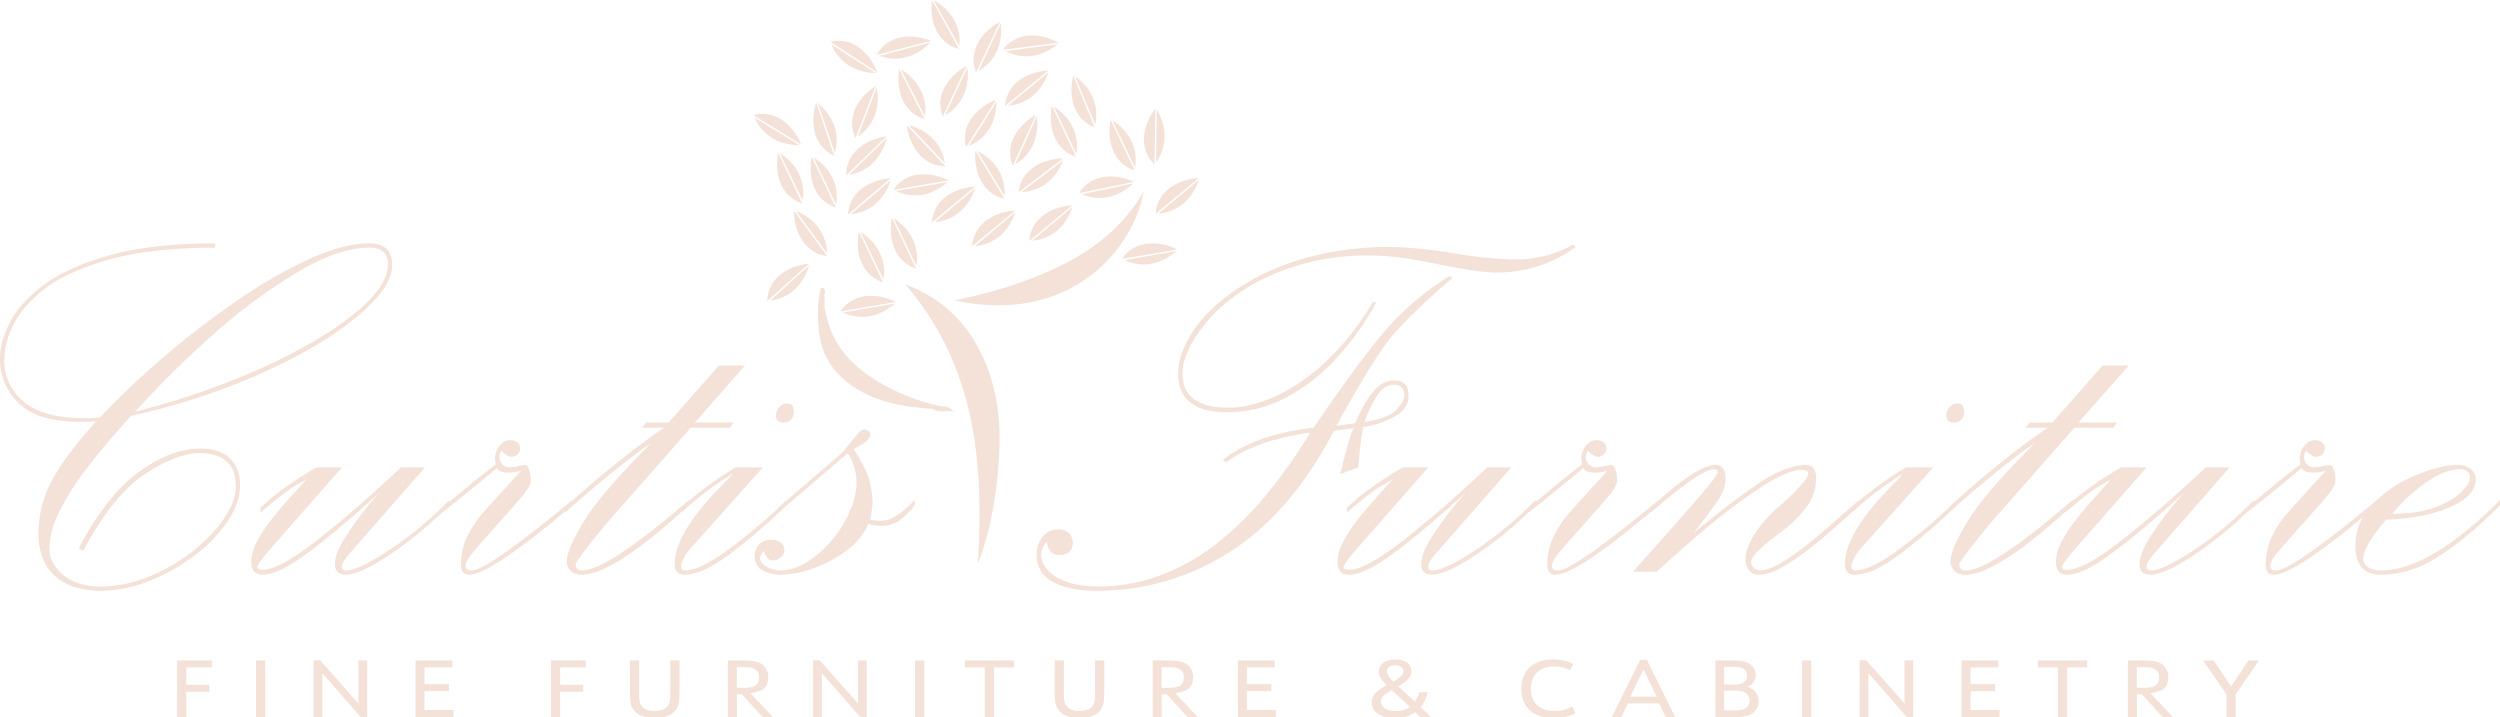 <svg id="Layer_1" data-name="Layer 1" xmlns="http://www.w3.org/2000/svg" viewBox="0 0 1050.829 301.388">
  <path d="M380.508,119.454c16.786,6.537,27.154,17.558,33.515,32.631,5.306,12.575,6.761,25.811,5.952,39.241-.915,15.201-3.082,30.243-8.943,45.751C413.604,194.244,410.133,154.043,380.508,119.454Z" fill="#f4e1d7"/>
  <path d="M480.749,80.524c-5.186,26.859-33.16,55.904-79.505,45.735,16.039-3.299,30.882-7.782,44.916-14.745C460.278,104.51,472.2,95.076,480.749,80.524Z" fill="#f4e1d7"/>
  <path d="M346.964,130.828c3.002,16.781,14.585,26.237,28.811,33.171a82.386,82.386,0,0,0,20.212,6.862c-.724,2.642-2.478,1.274-3.947,1.013-13.193-.924-25.969-3.035-36.663-11.823a30.456,30.456,0,0,1-11.214-21.366c-.573-5.906-.615-11.928.973-17.785,2.726.404,1.115,2.49,1.367,3.775C346.896,126.684,346.14,128.818,346.964,130.828Z" fill="#f4e1d7"/>
  <path d="M392.04,171.873c1.324-.308,2.915.426,3.948-1.013,1.501-.128,2.907.054,4.823,2.076C397.328,172.511,394.644,173.617,392.04,171.873Z" fill="#f4e1d7"/>
  <g>
    <path d="M40.387,177.096q-22.043,1.403-31.214-6.497A25.39,25.39,0,0,1,0,150.469q0-6.624,4.077-14.779,4.076-8.152,14.078-15.734Q28.155,112.377,45.993,107.343q17.836-5.032,44.464-5.033v1.784q-27.776,0-45.993,5.415-18.22,5.416-27.137,12.995-8.919,7.581-12.231,15.097a33.8,33.8,0,0,0-3.312,13.378,22.24,22.24,0,0,0,9.492,18.855q9.489,7.008,30.641,5.733A336.437,336.437,0,0,1,67.397,151.297,360.989,360.989,0,0,1,98.292,127.281a211.187,211.187,0,0,1,30.896-18.027q14.906-6.943,25.991-6.944,9.68,0,9.683,9.046,0,9.683-15.543,22.359-15.545,12.678-40.769,23.761A285.617,285.617,0,0,1,55.039,174.803Q42.68,188.438,35.291,198.437a102.477,102.477,0,0,0-10.957,17.836,34.957,34.957,0,0,0-3.567,14.333q0,6.372,5.924,11.148,5.925,4.777,15.48,4.777,12.995,0,26.245-6.816a72.612,72.612,0,0,0,21.977-16.881q8.725-10.063,8.727-18.601,0-6.88-3.949-10.32-3.951-3.439-11.211-3.439-9.684,0-22.997,8.727-13.315,8.729-26.054,32.425L33.125,230.351q11.592-21.911,25.099-31.851,13.503-9.938,25.99-9.938,8.281,0,12.486,4.204,4.204,4.204,4.204,11.212,0,7.261-5.16,15.033A60.326,60.326,0,0,1,81.666,233.536,79.395,79.395,0,0,1,62.428,244.302a54.439,54.439,0,0,1-19.748,4.013q-12.613,0-19.556-6.179-6.946-6.179-6.944-18.282a46.199,46.199,0,0,1,5.351-21.276Q26.882,192.132,40.387,177.096Zm16.435-4.077a320.784,320.784,0,0,0,40.769-13.122,249.925,249.925,0,0,0,34.654-16.626q14.777-8.725,22.805-16.945,8.027-8.217,8.026-15.225,0-7.005-7.899-7.007-12.87,0-30.386,10.447A234.915,234.915,0,0,0,89.756,140.468,410.824,410.824,0,0,0,56.822,173.019Z" fill="#f4e1d7"/>
    <path d="M109.567,215.445v-2.038q8.409-8.152,23.442-16.945h10.702l-28.411,32.361q-7.133,8.155-7.134,9.428,0,1.274,2.166,1.274,7.006,0,22.933-12.422,15.924-12.423,35.291-30.642h10.064l-29.685,33.89q-.51.64-2.102,2.421a19.303,19.303,0,0,0-2.42,3.249,4.189,4.189,0,0,0-.701,2.484q0,1.274,2.039,1.273,4.712,0,17.709-8.472a151.671,151.671,0,0,0,25.353-21.086v2.166a162.612,162.612,0,0,1-25.162,20.895q-12.55,8.284-18.41,8.281-4.461,0-4.459-4.459,0-4.204,3.886-10.575a153.545,153.545,0,0,1,12.04-16.308l2.42-2.803-4.714,4.204q-15.417,13.761-26.564,21.851-11.15,8.092-17.518,8.09-4.712,0-4.714-5.479a17.934,17.934,0,0,1,2.103-7.835,54.238,54.238,0,0,1,5.605-8.854q3.502-4.588,7.453-8.982,3.948-4.396,8.026-8.982l-6.498,3.822A154.956,154.956,0,0,0,109.567,215.445Z" fill="#f4e1d7"/>
    <path d="M185.755,213.407q5.733-4.586,11.403-9.301,5.667-4.712,11.275-8.918a8.498,8.498,0,0,1,1.02-7.071q2.036-3.12,4.969-3.121a4.759,4.759,0,0,1,2.93.955,2.861,2.861,0,0,1,1.274,2.357,3.509,3.509,0,0,1-1.083,2.676,3.669,3.669,0,0,1-2.612,1.019q-1.529,0-4.204-2.548a4.579,4.579,0,0,0-.765,2.803,3.566,3.566,0,0,0,1.21,2.867,4.142,4.142,0,0,0,2.994,1.337,17.471,17.471,0,0,0,3.44-.509,25.59,25.59,0,0,1,3.058-.51q1.018,0,1.72,1.911a13.383,13.383,0,0,1,.701,4.586q0,2.294-3.122,6.052-3.124,3.76-10.766,12.295-7.644,8.537-10.575,12.104-2.932,3.568-2.93,5.479,0,1.91,2.548,1.91,3.565,0,15.225-8.345,11.657-8.342,27.073-21.213v2.166q-34.274,29.177-43.317,29.176-3.44,0-3.44-4.204a27.798,27.798,0,0,1,2.357-11.339,47.824,47.824,0,0,1,8.09-11.849l14.906-16.436a15.222,15.222,0,0,1-6.052.892q-3.377-.124-4.141-1.911-16.946,14.017-23.188,18.729Z" fill="#f4e1d7"/>
    <path d="M281.053,177.606l21.149-23.952h10.957l-21.149,23.952h16.18l-1.401,2.166h-16.435l-30.959,35.163q-5.098,5.609-11.275,13.505-6.181,7.901-6.179,8.664,0,2.675,2.803,2.675,10.445,0,44.846-29.558v2.166l-6.752,5.988q-26.373,23.19-38.349,23.188a6.194,6.194,0,0,1-4.587-1.656,5.252,5.252,0,0,1-1.656-3.822q0-5.095,7.199-16.944,7.196-11.849,28.22-32.87-12.995,8.665-36.183,29.175v-2.038q7.77-7.387,19.238-16.754,11.467-9.363,22.423-16.881h-9.301l1.784-2.166Z" fill="#f4e1d7"/>
    <path d="M286.787,215.19l-.255-2.038a148.008,148.008,0,0,1,22.678-16.69h11.466L290.608,230.096a17.97,17.97,0,0,0-4.077,6.625q-.89,3.059,1.529,3.058,6.369,0,18.983-9.428a232.799,232.799,0,0,0,23.315-19.875v2.166a253.395,253.395,0,0,1-23.825,20.385q-11.467,8.537-18.729,8.536-4.204,0-4.204-4.459,0-13.25,20.639-33.89,1.147-1.147,2.103-2.229.955-1.081,1.847-1.975A126.608,126.608,0,0,0,286.787,215.19Zm44.082-45.61q2.801,0,2.803,3.439a4.757,4.757,0,0,1-1.147,3.312,3.763,3.763,0,0,1-2.93,1.274q-3.44,0-3.44-3.058a5.041,5.041,0,0,1,1.401-3.376A4.282,4.282,0,0,1,330.868,169.579Z" fill="#f4e1d7"/>
    <path d="M327.174,213.407l26.627-22.933q3.058-3.694,5.606-6.816,2.547-3.12,3.694-3.121a3.172,3.172,0,0,1,1.848.573,1.954,1.954,0,0,1,.828,1.72q0,2.421-7.007,5.988a57.963,57.963,0,0,1,5.86,10.702,38.118,38.118,0,0,1,2.166,11.594,59.856,59.856,0,0,1-1.019,7.262,14.204,14.204,0,0,0,8.345-.191q3.757-1.337,10.383-7.963v2.166q-5.097,6.372-9.428,7.899a16.309,16.309,0,0,1-10.065-.128,28.813,28.813,0,0,1-9.938,11.785,51.987,51.987,0,0,1-14.142,7.262,41.462,41.462,0,0,1-12.486,2.357,14.913,14.913,0,0,1-8.09-1.975,6.215,6.215,0,0,1-3.122-5.542,7.26,7.26,0,0,1,1.847-5.16,7.067,7.067,0,0,1,5.415-1.975,5.71,5.71,0,0,1,3.758,1.21,4.006,4.006,0,0,1,1.465,3.249,3.702,3.702,0,0,1-1.592,2.931,5.315,5.315,0,0,1-3.376,1.273q-2.418,0-3.567-3.949a3.909,3.909,0,0,0-1.656,3.439q0,1.403,2.611,3.058a11.049,11.049,0,0,0,6.052,1.656q6.751,0,14.27-5.797a48.75,48.75,0,0,0,12.549-14.587q5.031-8.792,5.032-16.945a23.106,23.106,0,0,0-3.695-11.976l-29.175,24.971Z" fill="#f4e1d7"/>
    <path d="M515.349,194.296l-1.274-1.02q13.503-10.702,38.093-13.505,18.601-27.262,29.749-40.387a118.058,118.058,0,0,1,27.328-23.315l1.274.765q-19.622,16.817-27.137,26.627-7.519,9.813-21.659,35.546l7.899-1.146q3.822-8.791,7.708-13.377,3.885-4.588,8.727-4.587,5.987,0,5.988,6.497,0,5.351-5.542,8.536a41.392,41.392,0,0,1-13.568,4.587q-1.276,7.645-2.039,16.944l-7.517,2.804q3.439-14.396,5.479-19.238l-8.154,1.02q-17.963,34.399-43.636,50.834a102.685,102.685,0,0,1-56.503,16.435q-11.213,0-18.028-3.758a12.327,12.327,0,0,1-6.816-11.53,11.42,11.42,0,0,1,2.484-7.326,7.848,7.848,0,0,1,6.434-3.121,6.462,6.462,0,0,1,4.65,1.529,5.553,5.553,0,0,1,1.593,4.204q0,4.969-5.988,4.969-3.822,0-4.969-5.479a8.511,8.511,0,0,0-2.293,5.224q0,5.733,6.625,9.619,6.623,3.888,17.327,3.886a74.579,74.579,0,0,0,25.29-4.396,87.027,87.027,0,0,0,23.251-12.677,132.223,132.223,0,0,0,20.958-20.066,221.305,221.305,0,0,0,19.684-27.583Q527.961,184.996,515.349,194.296Zm61.791-67.524,1.274.509a116.241,116.241,0,0,1-17.264,23.888,77.015,77.015,0,0,1-21.404,16.372,52.518,52.518,0,0,1-23.888,5.732q-20.64,0-20.64-16.18,0-8.281,6.115-17.646,6.116-9.365,17.964-17.518A101.139,101.139,0,0,1,547.646,108.808a127.679,127.679,0,0,1,36.884-4.969q9.68,0,26.245,2.548a165.86,165.86,0,0,0,26.627,2.675,48.703,48.703,0,0,0,23.825-6.243l1.019,1.02a55.48,55.48,0,0,1-32.87,10.702q-8.282,0-25.862-3.695-10.96-2.164-16.627-2.803a103.413,103.413,0,0,0-11.529-.637,100.081,100.081,0,0,0-33.253,5.224q-14.906,5.226-24.844,13.123a63.357,63.357,0,0,0-15.098,16.436q-5.159,8.537-5.16,14.651,0,14.524,19.111,14.523,9.426,0,20.13-4.841a80.521,80.521,0,0,0,21.468-14.906A109.513,109.513,0,0,0,577.14,126.772Zm-3.567,50.579q10.063-1.529,13.378-5.096,3.311-3.565,3.312-5.861,0-4.711-4.46-4.714-3.696,0-6.561,4.014A50.432,50.432,0,0,0,573.573,177.351Z" fill="#f4e1d7"/>
    <path d="M566.183,215.445v-2.038q8.41-8.152,23.442-16.945h10.702L571.917,228.823q-7.134,8.155-7.135,9.428,0,1.274,2.166,1.274,7.005,0,22.933-12.422,15.924-12.423,35.291-30.642h10.065l-29.686,33.89q-.51.64-2.102,2.421a19.255,19.255,0,0,0-2.421,3.249,4.192,4.192,0,0,0-.701,2.484q0,1.274,2.039,1.273,4.711,0,17.709-8.472A151.713,151.713,0,0,0,645.429,210.221v2.166a162.617,162.617,0,0,1-25.163,20.895q-12.549,8.284-18.409,8.281-4.462,0-4.459-4.459,0-4.204,3.886-10.575A153.511,153.511,0,0,1,613.323,210.221l2.421-2.803-4.714,4.204q-15.418,13.761-26.563,21.851-11.15,8.092-17.519,8.09-4.711,0-4.714-5.479a17.941,17.941,0,0,1,2.103-7.835,54.237,54.237,0,0,1,5.605-8.854q3.502-4.588,7.453-8.982,3.948-4.396,8.026-8.982l-6.497,3.822A154.836,154.836,0,0,0,566.183,215.445Z" fill="#f4e1d7"/>
    <path d="M642.371,213.407q5.733-4.586,11.403-9.301,5.667-4.712,11.275-8.918a8.496,8.496,0,0,1,1.019-7.071q2.038-3.12,4.969-3.121a4.757,4.757,0,0,1,2.931.955,2.863,2.863,0,0,1,1.274,2.357,3.509,3.509,0,0,1-1.083,2.676,3.671,3.671,0,0,1-2.612,1.019q-1.528,0-4.204-2.548a4.579,4.579,0,0,0-.765,2.803,3.565,3.565,0,0,0,1.211,2.867,4.14,4.14,0,0,0,2.993,1.337,17.475,17.475,0,0,0,3.44-.509,25.59,25.59,0,0,1,3.058-.51q1.018,0,1.72,1.911a13.383,13.383,0,0,1,.701,4.586q0,2.294-3.122,6.052-3.123,3.76-10.766,12.295-7.644,8.537-10.574,12.104-2.933,3.568-2.931,5.479,0,1.91,2.549,1.91,3.565,0,15.225-8.345,11.657-8.342,27.073-21.213v2.166q-34.273,29.177-43.317,29.176-3.439,0-3.439-4.204a27.806,27.806,0,0,1,2.356-11.339,47.834,47.834,0,0,1,8.09-11.849l14.906-16.436a15.217,15.217,0,0,1-6.051.892q-3.378-.124-4.142-1.911-16.945,14.017-23.188,18.729Z" fill="#f4e1d7"/>
    <path d="M693.843,215.445v-2.038Q713.207,195.442,720.98,195.443q4.33,0,4.332,5.479a15.751,15.751,0,0,1-2.676,8.536q-2.676,4.204-10.829,14.651,15.795-13.121,27.392-20.895,11.591-7.77,19.875-7.771,4.33,0,4.332,5.987a20.148,20.148,0,0,1-4.077,11.658Q755.249,218.886,745.951,225.637q-9.938,7.519-9.938,10.702a3.14,3.14,0,0,0,1.211,2.357,3.713,3.713,0,0,0,2.484,1.082q4.458,0,11.784-4.904A159.276,159.276,0,0,0,767.482,222.388q8.663-7.578,14.015-12.167v2.166q-7.772,7.263-15.161,13.568a130.453,130.453,0,0,1-14.715,10.957q-7.327,4.652-12.167,4.65a4.861,4.861,0,0,1-4.396-2.038,7.567,7.567,0,0,1-1.338-4.205q0-4.84,3.822-10.893a52.505,52.505,0,0,1,10.574-11.785q7.77-6.88,10.766-11.021,2.993-4.138-1.72-4.141-5.99,0-18.092,8.09a247.347,247.347,0,0,0-22.678,17.072q-10.576,8.982-20.002,17.646h-9.938L703.398,221.178q18.601-20.764,18.602-22.678,0-1.273-1.529-1.274Q714.863,197.226,693.843,215.445Z" fill="#f4e1d7"/>
    <path d="M778.693,215.19l-.255-2.038a147.995,147.995,0,0,1,22.679-16.69h11.466L782.515,230.096a17.979,17.979,0,0,0-4.077,6.625q-.889,3.059,1.529,3.058,6.369,0,18.983-9.428a232.846,232.846,0,0,0,23.314-19.875v2.166a253.268,253.268,0,0,1-23.824,20.385q-11.467,8.537-18.729,8.536-4.204,0-4.204-4.459,0-13.25,20.64-33.89,1.145-1.147,2.102-2.229.957-1.081,1.848-1.975A126.592,126.592,0,0,0,778.693,215.19Zm44.082-45.61q2.801,0,2.803,3.439a4.757,4.757,0,0,1-1.146,3.312,3.764,3.764,0,0,1-2.93,1.274q-3.441,0-3.44-3.058a5.041,5.041,0,0,1,1.401-3.376A4.283,4.283,0,0,1,822.775,169.579Z" fill="#f4e1d7"/>
    <path d="M862.653,177.606l21.149-23.952h10.957l-21.149,23.952h16.181l-1.401,2.166H871.954l-30.959,35.163q-5.098,5.609-11.275,13.505-6.182,7.901-6.179,8.664,0,2.675,2.803,2.675,10.444,0,44.846-29.558v2.166l-6.752,5.988q-26.373,23.19-38.349,23.188a6.195,6.195,0,0,1-4.587-1.656,5.252,5.252,0,0,1-1.656-3.822q0-5.095,7.198-16.944,7.197-11.849,28.221-32.87-12.996,8.665-36.184,29.175v-2.038q7.771-7.387,19.238-16.754,11.467-9.363,22.423-16.881h-9.3l1.783-2.166Z" fill="#f4e1d7"/>
    <path d="M868.13,215.445v-2.038q8.41-8.152,23.442-16.945H902.275l-28.411,32.361q-7.134,8.155-7.135,9.428,0,1.274,2.166,1.274,7.005,0,22.933-12.422,15.924-12.423,35.291-30.642h10.065l-29.686,33.89q-.51.64-2.102,2.421a19.256,19.256,0,0,0-2.421,3.249,4.192,4.192,0,0,0-.701,2.484q0,1.274,2.039,1.273,4.711,0,17.709-8.472A151.713,151.713,0,0,0,947.376,210.221v2.166a162.617,162.617,0,0,1-25.163,20.895q-12.549,8.284-18.409,8.281-4.462,0-4.459-4.459,0-4.204,3.886-10.575A153.51,153.51,0,0,1,915.27,210.221l2.421-2.803-4.714,4.204q-15.417,13.761-26.563,21.851-11.15,8.092-17.519,8.09-4.711,0-4.714-5.479a17.941,17.941,0,0,1,2.103-7.835,54.238,54.238,0,0,1,5.605-8.854q3.502-4.588,7.453-8.982,3.948-4.396,8.026-8.982l-6.497,3.822A154.837,154.837,0,0,0,868.13,215.445Z" fill="#f4e1d7"/>
    <path d="M944.319,213.407q5.733-4.586,11.403-9.301,5.667-4.712,11.275-8.918a8.496,8.496,0,0,1,1.019-7.071q2.038-3.12,4.969-3.121a4.757,4.757,0,0,1,2.931.955,2.863,2.863,0,0,1,1.274,2.357,3.509,3.509,0,0,1-1.083,2.676,3.671,3.671,0,0,1-2.612,1.019q-1.528,0-4.204-2.548a4.579,4.579,0,0,0-.765,2.803,3.565,3.565,0,0,0,1.211,2.867,4.14,4.14,0,0,0,2.993,1.337,17.475,17.475,0,0,0,3.44-.509,25.59,25.59,0,0,1,3.058-.51q1.018,0,1.72,1.911a13.383,13.383,0,0,1,.701,4.586q0,2.294-3.122,6.052-3.123,3.76-10.766,12.295-7.644,8.537-10.574,12.104-2.933,3.568-2.931,5.479,0,1.91,2.549,1.91,3.565,0,15.225-8.345Q983.687,223.092,999.103,210.221v2.166q-34.273,29.177-43.317,29.176-3.439,0-3.439-4.204a27.806,27.806,0,0,1,2.356-11.339,47.834,47.834,0,0,1,8.09-11.849l14.906-16.436a15.217,15.217,0,0,1-6.051.892q-3.378-.124-4.142-1.911-16.945,14.017-23.188,18.729Z" fill="#f4e1d7"/>
    <path d="M1050.829,210.221v2.166q-14.271,14.271-26.118,21.723-11.848,7.453-23.951,7.453-10.702,0-10.702-12.23a24.558,24.558,0,0,1,7.708-17.9,53.08,53.08,0,0,1,18.091-11.849q10.383-4.14,16.881-4.141a8.901,8.901,0,0,1,5.797,1.72,5.558,5.558,0,0,1,2.103,4.522q0,4.333-4.714,7.963-4.715,3.631-13.123,5.988a84.141,84.141,0,0,1-19.747,2.739q-9.681,10.958-9.683,16.689a3.926,3.926,0,0,0,2.102,3.377,9.677,9.677,0,0,0,5.288,1.337Q1021.27,239.779,1050.829,210.221Zm-45.229,5.733q10.573,0,17.837-2.676,7.261-2.675,11.021-6.37,3.756-3.693,3.758-5.987,0-3.694-4.331-3.695-5.733,0-13.378,5.032A70.133,70.133,0,0,0,1005.6,215.954Z" fill="#f4e1d7"/>
  </g>
  <g>
    <path d="M74.446,277.605h14.623v2.931H78.31v7.295h9.693V290.762H78.31v10.626H74.446Z" fill="#f4e1d7"/>
    <path d="M107.625,277.605h3.864V301.388H107.625Z" fill="#f4e1d7"/>
    <path d="M131.81,277.537h2.765l16.089,18.188V277.605h3.664v24.05H151.862l-16.388-18.721V301.388h-3.664Z" fill="#f4e1d7"/>
    <path d="M174.65,277.605h15.456v2.931H178.414v7.028h10.292v2.932H178.414v7.961h12.191V301.388H174.65Z" fill="#f4e1d7"/>
    <path d="M231.581,277.605h14.623v2.931H235.444v7.295h9.693V290.762h-9.693v10.626h-3.864Z" fill="#f4e1d7"/>
    <path d="M268.624,277.605v13.956c0,2.865.267,4.131,1.066,5.163,1.066,1.433,2.898,2.132,5.496,2.132,2.832,0,4.797-.865,5.796-2.531.566-.966.766-2.198.766-4.764V277.605h3.864v13.29c0,4.098-.433,6.096-1.666,7.628-1.732,2.165-4.664,3.265-8.761,3.265-4.43,0-7.561-1.299-9.16-3.831-.899-1.432-1.266-3.397-1.266-7.062v-13.29Z" fill="#f4e1d7"/>
    <path d="M309.731,301.388h-3.797V277.605h6.795c3.464,0,5.696.466,7.362,1.465a6.409,6.409,0,0,1,2.831,5.696c0,2.765-1.132,4.63-3.331,5.529a18.9,18.9,0,0,1-4.197,1.033l9.46,10.06h-4.264l-8.827-9.627H309.731Zm3.165-12.292c4.43,0,6.162-1.232,6.162-4.396,0-3.031-1.766-4.264-6.162-4.264h-3.198V289.096Z" fill="#f4e1d7"/>
    <path d="M341.778,277.537h2.765l16.089,18.188V277.605h3.664v24.05h-2.465l-16.388-18.721V301.388h-3.664Z" fill="#f4e1d7"/>
    <path d="M384.618,277.605h3.864V301.388h-3.864Z" fill="#f4e1d7"/>
    <path d="M413.932,280.535H405.571v-2.931h20.652v2.931H417.796V301.388h-3.864Z" fill="#f4e1d7"/>
    <path d="M447.178,277.605v13.956c0,2.865.267,4.131,1.066,5.163,1.066,1.433,2.898,2.132,5.496,2.132,2.832,0,4.797-.865,5.796-2.531.566-.966.766-2.198.766-4.764V277.605H464.166v13.29c0,4.098-.433,6.096-1.666,7.628-1.732,2.165-4.664,3.265-8.761,3.265-4.43,0-7.561-1.299-9.16-3.831-.899-1.432-1.266-3.397-1.266-7.062v-13.29Z" fill="#f4e1d7"/>
    <path d="M488.285,301.388h-3.797V277.605h6.795c3.464,0,5.696.466,7.362,1.465a6.409,6.409,0,0,1,2.831,5.696c0,2.765-1.132,4.63-3.331,5.529a18.9,18.9,0,0,1-4.197,1.033l9.46,10.06H499.144l-8.827-9.627h-2.032Zm3.164-12.292c4.431,0,6.163-1.232,6.163-4.396,0-3.031-1.766-4.264-6.163-4.264H488.252V289.096Z" fill="#f4e1d7"/>
    <path d="M520.332,277.605h15.455v2.931H524.096v7.028h10.292v2.932H524.096v7.961h12.191V301.388H520.332Z" fill="#f4e1d7"/>
    <path d="M594.916,299.389a14.736,14.736,0,0,1-8.627,2.398c-5.963,0-9.693-2.498-9.693-6.495,0-2.032.966-3.697,3.165-5.33a29.864,29.864,0,0,1,3.131-1.998c-2.465-2.299-3.331-3.765-3.331-5.63,0-3.098,2.698-5.13,6.828-5.13,4.164,0,6.896,1.899,6.896,4.863,0,2.266-1.433,3.964-5.529,6.463l6.995,6.361a1.472,1.472,0,0,0,.166-.3c.2-.333.4-.666.633-1.032a9.245,9.245,0,0,0,1-2.564h3.563c-.1.333-.199.565-.232.666l-.434,1.398a14.013,14.013,0,0,1-2.298,4.23L601.478,301.388h-4.363Zm-9.926-9.326c-3.531,2.031-4.563,3.131-4.563,4.863,0,2.364,2.465,3.964,6.162,3.964a9.515,9.515,0,0,0,6.062-1.766Zm4.93-8.028c0-1.398-1.433-2.398-3.531-2.398-1.965,0-3.464,1.066-3.464,2.465,0,1.199.833,2.499,2.798,4.397C588.887,284.567,589.919,283.467,589.919,282.034Z" fill="#f4e1d7"/>
    <path d="M662.14,299.689c-1.866,1.299-5.396,2.099-9.127,2.099-8.494,0-13.524-4.53-13.524-12.191,0-7.795,4.964-12.392,13.357-12.392a17.263,17.263,0,0,1,8.395,1.899l-1.3,2.598A13.403,13.403,0,0,0,653.146,280.136c-6.029,0-9.66,3.531-9.66,9.427,0,5.829,3.664,9.293,9.827,9.293a13.328,13.328,0,0,0,7.494-1.932Z" fill="#f4e1d7"/>
    <path d="M684.261,295.658l-2.765,5.729h-3.964l11.925-24.05h2.765l11.892,24.05H700.15l-2.765-5.729Zm6.562-14.29-5.562,11.492h11.126Z" fill="#f4e1d7"/>
    <path d="M721.07,277.605h7.162c3.231,0,5.596.433,6.995,1.332a5.627,5.627,0,0,1,2.731,4.83,5.086,5.086,0,0,1-1.466,3.631,5.725,5.725,0,0,1-2.099,1.266,7.655,7.655,0,0,1,2.932,1.599,6.274,6.274,0,0,1-1.232,9.927c-1.532.833-3.498,1.199-6.695,1.199h-8.328Zm7.396,10.126a8.414,8.414,0,0,0,4.264-.732,3.439,3.439,0,0,0,1.632-2.998,3.272,3.272,0,0,0-1.898-3.099,9.731,9.731,0,0,0-3.997-.599h-3.765v7.428Zm.466,10.859a9.435,9.435,0,0,0,4.764-.866,3.608,3.608,0,0,0,1.698-3.198,3.839,3.839,0,0,0-2.364-3.664,11.061,11.061,0,0,0-4.331-.6h-3.997v8.328Z" fill="#f4e1d7"/>
    <path d="M757.48,277.605h3.864V301.388H757.48Z" fill="#f4e1d7"/>
    <path d="M781.666,277.537h2.765l16.089,18.188V277.605h3.664v24.05h-2.465l-16.389-18.721V301.388h-3.664Z" fill="#f4e1d7"/>
    <path d="M824.505,277.605h15.456v2.931H828.27v7.028h10.293v2.932H828.27v7.961h12.191V301.388H824.505Z" fill="#f4e1d7"/>
    <path d="M865.013,280.535h-8.36v-2.931H877.304v2.931h-8.427V301.388h-3.864Z" fill="#f4e1d7"/>
    <path d="M898.192,301.388H894.394V277.605h6.796c3.464,0,5.695.466,7.361,1.465a6.409,6.409,0,0,1,2.831,5.696c0,2.765-1.133,4.63-3.331,5.529a18.884,18.884,0,0,1-4.197,1.033l9.461,10.06h-4.264l-8.827-9.627h-2.032Zm3.164-12.292c4.431,0,6.162-1.232,6.162-4.396,0-3.031-1.765-4.264-6.162-4.264h-3.197V289.096Z" fill="#f4e1d7"/>
    <path d="M935.868,291.827l-9.826-14.223H930.438l7.361,10.926,7.328-10.926h4.397l-9.793,14.223V301.388h-3.864Z" fill="#f4e1d7"/>
  </g>
  <g>
    <g>
      <path d="M349.01,17.532c10.323-2.323,17.161,5.935,19.742,12.903Z" fill="#f4e1d7"/>
      <path d="M349.526,18.693c1.964,5.114,7.436,11.715,18.516,11.984Z" fill="#f4e1d7"/>
    </g>
    <g>
      <path d="M368.472,23.072c5.232-9.196,15.943-8.693,22.832-5.91Z" fill="#f4e1d7"/>
      <path d="M369.678,23.472c5.103,1.991,13.668,2.389,21.327-5.623Z" fill="#f4e1d7"/>
    </g>
    <g>
      <path d="M403.14,20.638C392.929,17.863,390.747,7.366,391.724,0Z" fill="#f4e1d7"/>
      <path d="M403.226,19.37c.656-5.439-1.094-13.832-10.762-19.252Z" fill="#f4e1d7"/>
    </g>
    <g>
      <path d="M410.246,30.436c-3.701-9.912,3.553-17.808,10.107-21.309Z" fill="#f4e1d7"/>
      <path d="M411.326,29.767c4.801-2.639,10.598-8.956,9.362-19.97Z" fill="#f4e1d7"/>
    </g>
    <g>
      <path d="M421.509,20.928c6.353-8.461,16.914-6.607,23.396-2.975Z" fill="#f4e1d7"/>
      <path d="M422.655,21.478c4.811,2.621,13.257,4.098,21.867-2.88Z" fill="#f4e1d7"/>
    </g>
    <g>
      <path d="M316.668,48.369c10.257-2.596,17.313,5.477,20.078,12.374Z" fill="#f4e1d7"/>
      <path d="M317.215,49.517c2.099,5.06,7.745,11.513,18.828,11.488Z" fill="#f4e1d7"/>
    </g>
    <g>
      <path d="M350.581,65.465c-9.541-4.573-9.792-15.292-7.5-22.36Z" fill="#f4e1d7"/>
      <path d="M350.896,64.234c1.628-5.231,1.422-13.802-7.108-20.879Z" fill="#f4e1d7"/>
    </g>
    <g>
      <path d="M359.584,58.096c-4.404-9.62,2.264-18.017,8.548-21.981Z" fill="#f4e1d7"/>
      <path d="M360.613,57.351c4.598-2.977,9.927-9.695,7.902-20.592Z" fill="#f4e1d7"/>
    </g>
    <g>
      <path d="M388.633,50.089c-10.103-3.144-11.903-13.714-10.658-21.039Z" fill="#f4e1d7"/>
      <path d="M388.766,48.825c.853-5.411-.591-13.863-10.055-19.63Z" fill="#f4e1d7"/>
    </g>
    <g>
      <path d="M396.252,49.03c-3.727-9.903,3.507-17.817,10.052-21.335Z" fill="#f4e1d7"/>
      <path d="M397.331,48.359c4.794-2.651,10.575-8.983,9.311-19.994Z" fill="#f4e1d7"/>
    </g>
    <g>
      <path d="M406.047,61.889c-2.479-10.286,5.674-17.249,12.602-19.936Z" fill="#f4e1d7"/>
      <path d="M407.2,61.355c5.084-2.041,11.6-7.613,11.701-18.696Z" fill="#f4e1d7"/>
    </g>
    <g>
      <path d="M422.432,44.559c.892-10.543,10.826-14.579,18.247-14.942Z" fill="#f4e1d7"/>
      <path d="M423.695,44.416c5.468-.333,13.41-3.565,17.002-14.05Z" fill="#f4e1d7"/>
    </g>
    <g>
      <path d="M460.112,53.558c-9.83-3.914-10.809-14.591-9.004-21.798Z" fill="#f4e1d7"/>
      <path d="M460.342,52.308c1.268-5.329.48-13.867-8.511-20.347Z" fill="#f4e1d7"/>
    </g>
    <g>
      <path d="M485.248,69.165c-7.472-7.492-4.136-17.682.381-23.582Z" fill="#f4e1d7"/>
      <path d="M485.955,68.109c3.278-4.389,5.941-12.539.257-22.054Z" fill="#f4e1d7"/>
    </g>
    <g>
      <path d="M476.917,71.66c-10.017-3.407-11.54-14.02-10.104-21.311Z" fill="#f4e1d7"/>
      <path d="M477.083,70.4c.995-5.387-.228-13.874-9.539-19.887Z" fill="#f4e1d7"/>
    </g>
    <g>
      <path d="M385.011,112.915c-10.017-3.407-11.54-14.02-10.104-21.311Z" fill="#f4e1d7"/>
      <path d="M385.177,111.655c.995-5.387-.228-13.874-9.539-19.887Z" fill="#f4e1d7"/>
    </g>
    <g>
      <path d="M371.128,118.674c-10.017-3.407-11.54-14.02-10.104-21.311Z" fill="#f4e1d7"/>
      <path d="M371.294,117.414c.995-5.387-.228-13.874-9.539-19.887Z" fill="#f4e1d7"/>
    </g>
    <g>
      <path d="M347.675,107.678c-10.477-1.477-13.954-11.62-13.905-19.05Z" fill="#f4e1d7"/>
      <path d="M347.603,106.409c-.029-5.478-2.814-13.587-13.083-17.756Z" fill="#f4e1d7"/>
    </g>
    <g>
      <path d="M452.272,65.916c-10.017-3.407-11.54-14.02-10.104-21.311Z" fill="#f4e1d7"/>
      <path d="M452.438,64.656c.995-5.387-.228-13.874-9.539-19.887Z" fill="#f4e1d7"/>
    </g>
    <g>
      <path d="M337.195,85.545c-10.017-3.407-11.54-14.02-10.104-21.311Z" fill="#f4e1d7"/>
      <path d="M337.361,84.285c.995-5.387-.228-13.874-9.539-19.887Z" fill="#f4e1d7"/>
    </g>
    <g>
      <path d="M351.289,87.226c-10.017-3.407-11.54-14.02-10.104-21.311Z" fill="#f4e1d7"/>
      <path d="M351.455,85.966c.995-5.387-.228-13.874-9.539-19.887Z" fill="#f4e1d7"/>
    </g>
    <g>
      <path d="M355.698,73.657c.028-10.581,9.598-15.415,16.965-16.384Z" fill="#f4e1d7"/>
      <path d="M356.945,73.412c5.422-.779,13.074-4.649,15.797-15.393Z" fill="#f4e1d7"/>
    </g>
    <g>
      <path d="M356.438,90.172c.703-10.557,10.563-14.77,17.977-15.267Z" fill="#f4e1d7"/>
      <path d="M357.698,90.006c5.461-.431,13.344-3.805,16.747-14.352Z" fill="#f4e1d7"/>
    </g>
    <g>
      <path d="M397.344,69.854c-10.579-.177-15.277-9.815-16.142-17.195Z" fill="#f4e1d7"/>
      <path d="M397.116,68.603c-.702-5.433-4.464-13.138-15.167-16.013Z" fill="#f4e1d7"/>
    </g>
    <g>
      <path d="M422.191,83.554c-10.305-2.397-12.873-12.808-12.167-20.204Z" fill="#f4e1d7"/>
      <path d="M422.231,82.283c.456-5.459-1.602-13.783-11.462-18.843Z" fill="#f4e1d7"/>
    </g>
    <g>
      <path d="M425.675,69.707c-3.852-9.854,3.28-17.86,9.779-21.462Z" fill="#f4e1d7"/>
      <path d="M426.746,69.022c4.76-2.712,10.46-9.117,9.055-20.111Z" fill="#f4e1d7"/>
    </g>
    <g>
      <path d="M428.121,80.807c1.301-10.5,11.384-14.147,18.814-14.222Z" fill="#f4e1d7"/>
      <path d="M429.389,80.713c5.477-.12,13.538-3.041,17.535-13.379Z" fill="#f4e1d7"/>
    </g>
    <g>
      <path d="M453.571,81.171c5.693-8.919,16.364-7.872,23.103-4.743Z" fill="#f4e1d7"/>
      <path d="M454.756,81.632c4.996,2.248,13.529,3.08,21.585-4.532Z" fill="#f4e1d7"/>
    </g>
    <g>
      <path d="M485.725,89.888c.831-10.548,10.741-14.641,18.16-15.048Z" fill="#f4e1d7"/>
      <path d="M486.987,89.739c5.466-.365,13.389-3.643,16.92-14.148Z" fill="#f4e1d7"/>
    </g>
    <g>
      <path d="M375.468,79.783c5.995-8.719,16.624-7.307,23.252-3.949Z" fill="#f4e1d7"/>
      <path d="M376.635,80.284c4.916,2.418,13.416,3.541,21.728-3.791Z" fill="#f4e1d7"/>
    </g>
    <g>
      <path d="M353.217,130.879c5.995-8.719,16.624-7.307,23.252-3.949Z" fill="#f4e1d7"/>
      <path d="M354.385,131.381c4.916,2.418,13.416,3.541,21.728-3.791Z" fill="#f4e1d7"/>
    </g>
    <g>
      <path d="M471.608,108.815c5.995-8.719,16.624-7.307,23.252-3.949Z" fill="#f4e1d7"/>
      <path d="M472.776,109.316c4.916,2.418,13.416,3.541,21.728-3.791Z" fill="#f4e1d7"/>
    </g>
    <g>
      <path d="M322.463,126.531c.438-10.572,10.188-15.031,17.587-15.714Z" fill="#f4e1d7"/>
      <path d="M323.719,126.334c5.449-.568,13.244-4.139,16.381-14.769Z" fill="#f4e1d7"/>
    </g>
    <g>
      <path d="M391.679,93.49c.831-10.548,10.741-14.641,18.16-15.048Z" fill="#f4e1d7"/>
      <path d="M392.941,93.34c5.466-.365,13.389-3.643,16.92-14.148Z" fill="#f4e1d7"/>
    </g>
    <g>
      <path d="M408.564,103.555c.831-10.548,10.741-14.641,18.16-15.048Z" fill="#f4e1d7"/>
      <path d="M409.826,103.405c5.466-.365,13.389-3.643,16.92-14.148Z" fill="#f4e1d7"/>
    </g>
    <g>
      <path d="M432.614,101.314c.831-10.548,10.741-14.641,18.16-15.048Z" fill="#f4e1d7"/>
      <path d="M433.876,101.164c5.466-.365,13.389-3.643,16.92-14.148Z" fill="#f4e1d7"/>
    </g>
  </g>
</svg>
